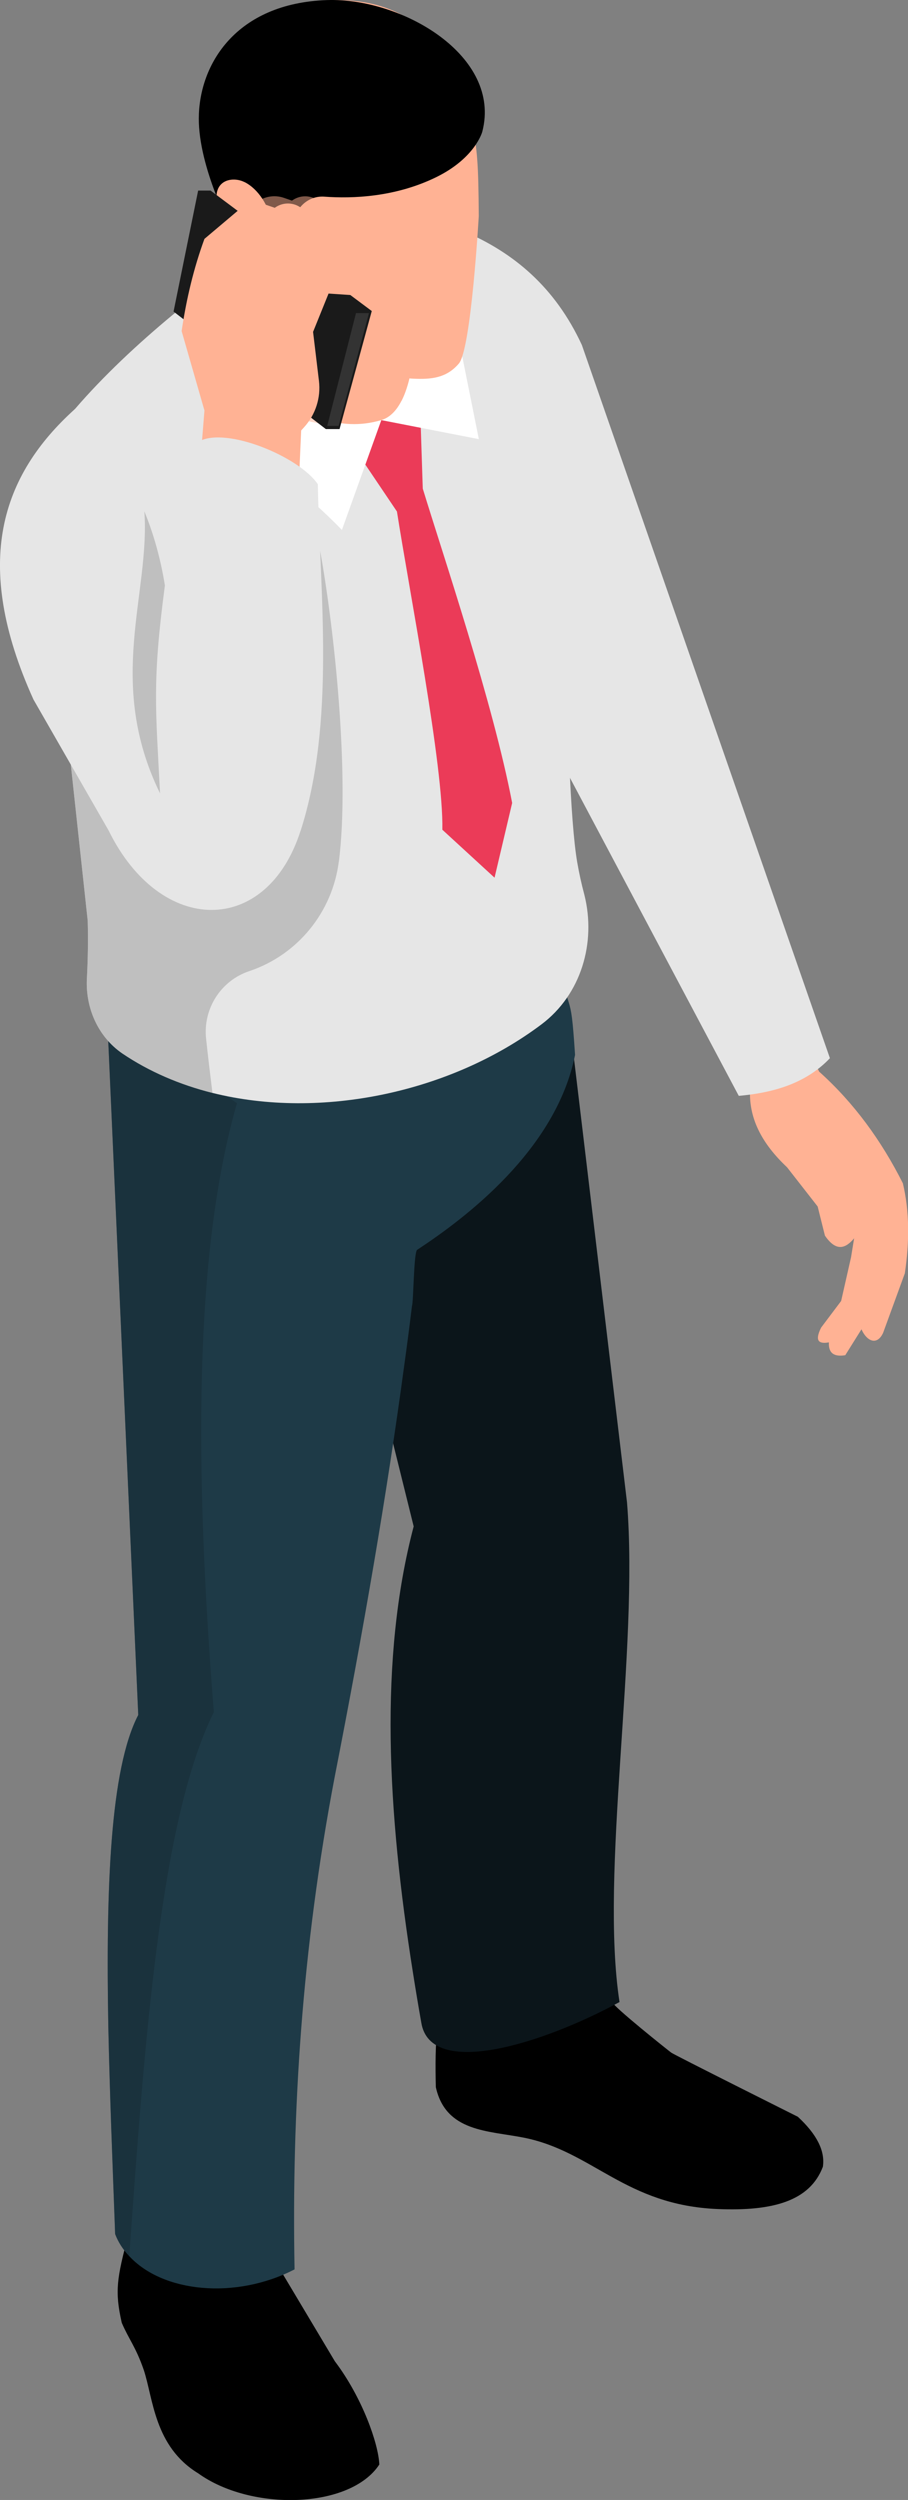 <?xml version="1.0" encoding="UTF-8"?><svg xmlns="http://www.w3.org/2000/svg" viewBox="0 0 123.73 340.55"><rect x="0" y="0" width="123.73" height="340.55" fill="#808080" stroke="none"/><defs><style>.cls-1{fill:#e6e6e6;}.cls-2{fill:#eb3b58;}.cls-3{fill:#fff;}.cls-4,.cls-5{fill:#ffb294;}.cls-6{fill:#333;}.cls-7{fill:#1e3a47;}.cls-8{fill:#0b151a;}.cls-9{fill:#1a1a1a;}.cls-5,.cls-10,.cls-11{mix-blend-mode:multiply;opacity:.5;}.cls-10{fill:#999;}.cls-11{fill:#162b35;}.cls-12{isolation:isolate;}</style></defs><g class="cls-12"><g id="_レイヤー_2"><g id="object"><g><g><path d="M61.3,270.77c-1.84,2.22-2.06,7.53-1.91,13.55,1.37,6.13,7.14,5.91,12.01,6.88,9.4,1.88,13.81,9.2,26.41,9.72,7.49,.31,12.55-1.08,14.32-5.76,.33-2.18-.86-4.45-3.41-6.81,0,0-16.83-8.42-17.26-8.74-.43-.32-7.89-6.26-8.01-6.86-.12-.6-2.37-13.88-2.37-13.88l-18.49-.79-1.28,12.69Z"/><path class="cls-8" d="M84.42,272.72c-10.54,5.73-25.76,10.48-27.01,2.82-.41-2.31-.79-4.6-1.15-6.89-3.46-21.86-4.64-42.68,.11-60.72l-8.63-34.83-2.39-9.66c.75-22.15,10.79-28.99,27.42-24.93,.66,.15,1.33,.33,2.01,.52,.96,.28,1.93,.59,2.93,.93l1.46,12.2,6.27,52.49c1.64,20.28-3.73,50.37-1.02,68.08Z"/></g><g><path d="M17.49,304.42c-1.57,5.95-1.87,7.67-.9,11.99,.97,2.27,1.9,3.26,2.99,6.4,1.3,3.88,1.42,10.45,7.44,14.12,7.21,5.19,20.69,4.85,24.67-1.21-.13-2.86-2.31-9.1-6.06-14.06l-7.41-12.41-.09-11.93-19.84-3.44-.8,10.55Z"/><path class="cls-7" d="M78.36,143.71c-2.6,13-15.1,22.33-21.51,26.54-.48,.29-.5,7.15-.71,7.65-.32,2.62-.66,5.27-1.04,7.98-2.35,17.51-5.61,36.35-9.48,56.11-4.5,23.58-5.88,45.78-5.48,67.15-8.08,4.16-18.01,3.15-22.57-1.85-.82-.87-1.45-1.85-1.88-2.97-.35-9.54-.74-19.18-.93-28.24-.34-18.81,.24-35.08,4.08-42.47l-4.19-94.1,1.64-.27,12.16-1.99,34.97-5.64,11.76-4.37c2.55,12.72,2.52,6.41,3.18,16.45Z"/></g><path class="cls-11" d="M29.14,233.23c-7.21,14.52-9.41,44.21-11.52,74.1-.87-.9-1.51-1.88-1.93-2.99-.35-9.54-.74-19.18-.93-28.24-.34-18.81,.24-35.08,4.08-42.47l-4.19-94.1,1.64-.27,16,11.02c-5.93,20.66-5.75,50.07-3.15,82.95Z"/><path class="cls-4" d="M98.35,141.69l3.89,6.3c-.37,4.28,1.64,7.85,5.01,11.02l4.17,5.34,.99,3.97c1.51,2.21,2.79,1.79,3.98,.36l-.42,2.58-1.35,5.96-2.73,3.63c-.94,1.89-.25,2.24,1.06,2.01-.08,1.6,.84,1.97,2.23,1.75l2.21-3.53c.69,1.59,2.11,2.3,2.95,.48l2.96-8.11c.62-4.23,.66-8.34-.27-12.26-2.93-5.82-6.66-10.95-11.41-15.21l-3.91-8.32-9.34,4.02Z"/><path class="cls-1" d="M63.46,79.2l37.21,70.08c4.26-.38,8.97-1.49,12.42-5.13L79.29,47c-3.64-7.87-9.27-12.57-16.04-15.47l.22,47.66Z"/><path class="cls-1" d="M73.8,139.53c-12.27,9.24-30.01,13.06-44.85,9.35-4.42-1.11-8.61-2.89-12.29-5.38-3.31-2.28-5.03-6.2-4.82-10.2,.13-2.54,.19-5.17,.11-7.89l-2.49-23L2.46,67.79c3.05-5.38,4.19-7.95,7.76-12.08,7.76-9.01,18.73-17.51,27.18-23.13h27.82c6.38,5.96,9.88,15.55,11.76,27.18,0,0-.29,46.52,1.69,57.78,.24,1.38,.56,2.86,.96,4.35,1.64,6.54-.45,13.59-5.83,17.64Z"/><path class="cls-2" d="M49.74,54.56l-.59,7.79,4.94,7.33c1.75,11.18,6.35,34.65,6.19,43.35l7.11,6.53,2.4-10.18c-2.61-13.66-9.46-33.9-12.18-42.82l-.31-9.55-5.35-3.36-2.21,.92Z"/><path class="cls-3" d="M40.22,29.59l-11.19,8.91c-5.6,17.12,8.41,24.15,17.56,33.69l5.37-14.96,13.29,2.59-4.89-24.37-20.13-5.86Z"/><g><path class="cls-4" d="M54.72,54.58c-.68,1.34-1.59,2.3-2.77,2.65-11.37,3.36-20.69-9.62-19.38-17.26,1.06-7.86,1.68-12.14,1.68-12.14l21.99,5.42s.24,2.06,.37,4.97c.22,4.95,.15,12.36-1.88,16.36Z"/><path class="cls-5" d="M54.72,54.58c-1.09,.74-2.29,1.19-3.6,1.19-10.39,0-13.71-19.58-13.71-19.58l19.19,2.03c.22,4.95,.15,12.36-1.88,16.36Z"/><path class="cls-4" d="M35.96,31.65s2.38,9.52,6.64,13.63c4.26,4.11,11.04,6.17,13.63,6.3,2.58,.13,4.62-.09,6.3-2.06,1.68-1.97,2.71-20.08,2.71-20.08-.05-7-.17-9.11-1-13-1.22-5.74-5.38-18.45-22.1-16.16-8.07,1.1-13.05,6.98-14.11,14.09-.84,5.64,3.69,15.69,3.69,15.69l4.24,1.6Z"/><path d="M31.53,31.22l7.94,4.24,.6-4.75c-.04-2.27,1.88-4.09,4.14-3.92,3.81,.28,9.66,.08,15.26-2.67,5.32-2.62,6.25-6.18,6.25-6.18C68.4,7.63,54.82-.33,44.58,.01c-12.43,.42-17.47,8.76-17.49,16.13-.02,6.69,4.43,15.08,4.43,15.08Z"/><path class="cls-4" d="M33.3,24.8c-1.1-.55-2.62-.47-3.35,.51-.41,.55-.52,1.29-.41,1.97,.1,.68,.39,1.32,.7,1.94,.53,1.07,1.11,2.12,1.75,3.13,.52,.82,1.16,1.69,2.11,1.91,.97,.23,2.13,.9,2.66,.05,.52-.85,.47-3.15,.27-4.12-.41-2.08-1.76-4.41-3.71-5.39Z"/><path class="cls-5" d="M30.21,54.94l-3.11-10.82c.65-4.38,1.66-8.58,3.11-12.56l4.61-3.89c1.07-.9,2.54-1.18,3.87-.72l1.09,.38,.17-.11c.97-.62,2.2-.64,3.18-.05l.74,.44c.48,.29,.81,.79,.88,1.35l.07,.54,1.21,.8c.6,.39,.96,1.06,.96,1.78v1.71l1.7,2.39c.3,.26,.65,3.55,.79,3.92l2.42,2.09-3.23,7.45-3.66-5.41,.8,6.67c.28,2.31-.47,4.63-2.04,6.35l-.38,.41-13.18-2.74Z"/></g><path class="cls-10" d="M46.17,117.35c-.87,6.91-5.62,12.74-12.21,14.94-3.87,1.3-6.3,5.11-5.88,9.17,.26,2.44,.56,4.93,.87,7.42-4.42-1.11-8.61-2.89-12.29-5.38-3.31-2.28-5.03-6.2-4.82-10.2,.13-2.54,.19-5.17,.11-7.89l-2.49-23,18.28-12.29s-.5,8.66-.74,19.02l16.63-34.07c1.96,10.81,4.03,30.62,2.55,42.28Z"/><g><g><polygon class="cls-9" points="28.69 25.96 50.66 42.37 46.27 58.45 44.4 58.45 23.65 42.44 27 25.96 28.69 25.96"/><path class="cls-4" d="M26.87,68.23l.99-12.31-3.11-10.82c.65-4.38,1.65-8.58,3.11-12.56l4.61-3.89c1.07-.9,2.54-1.18,3.87-.72l1.1,.38,.16-.11c.97-.62,2.2-.64,3.18-.05l.74,.44c.48,.29,.81,.79,.88,1.34l.07,.54,1.21,.8c.6,.39,.96,1.07,.96,1.78v1.71l2.28,1.97c.3,.26,.52,.59,.66,.96l.36,2.51-3.17-.21-2.11,5.22,.8,6.67c.28,2.31-.47,4.63-2.05,6.35l-.37,.41-.62,14.05-13.55-4.48Z"/><polygon class="cls-6" points="48.51 42.65 44.59 58.01 46.14 58.01 50.28 42.65 48.51 42.65"/></g><path class="cls-1" d="M40.95,113.19c-4.6,14.36-19.06,14.36-26.15-.06l-10.24-17.84C-3.9,76.62,.23,64.72,10.21,55.72c4,3.86,7.23,8.45,9.46,13.95,1.26,3.06,2.21,6.42,2.8,10.09l4.63-19.62c3.73-2.07,13.68,2.08,16.21,5.82,.27,14.82,2.43,32.3-2.35,47.23Z"/><path class="cls-10" d="M21.82,108.1c-7.45-15.24-1.34-27.17-2.15-38.44,1.26,3.06,2.21,6.42,2.8,10.09-1.75,13.18-1.25,16.75-.66,28.35Z"/></g></g></g></g></g></svg>